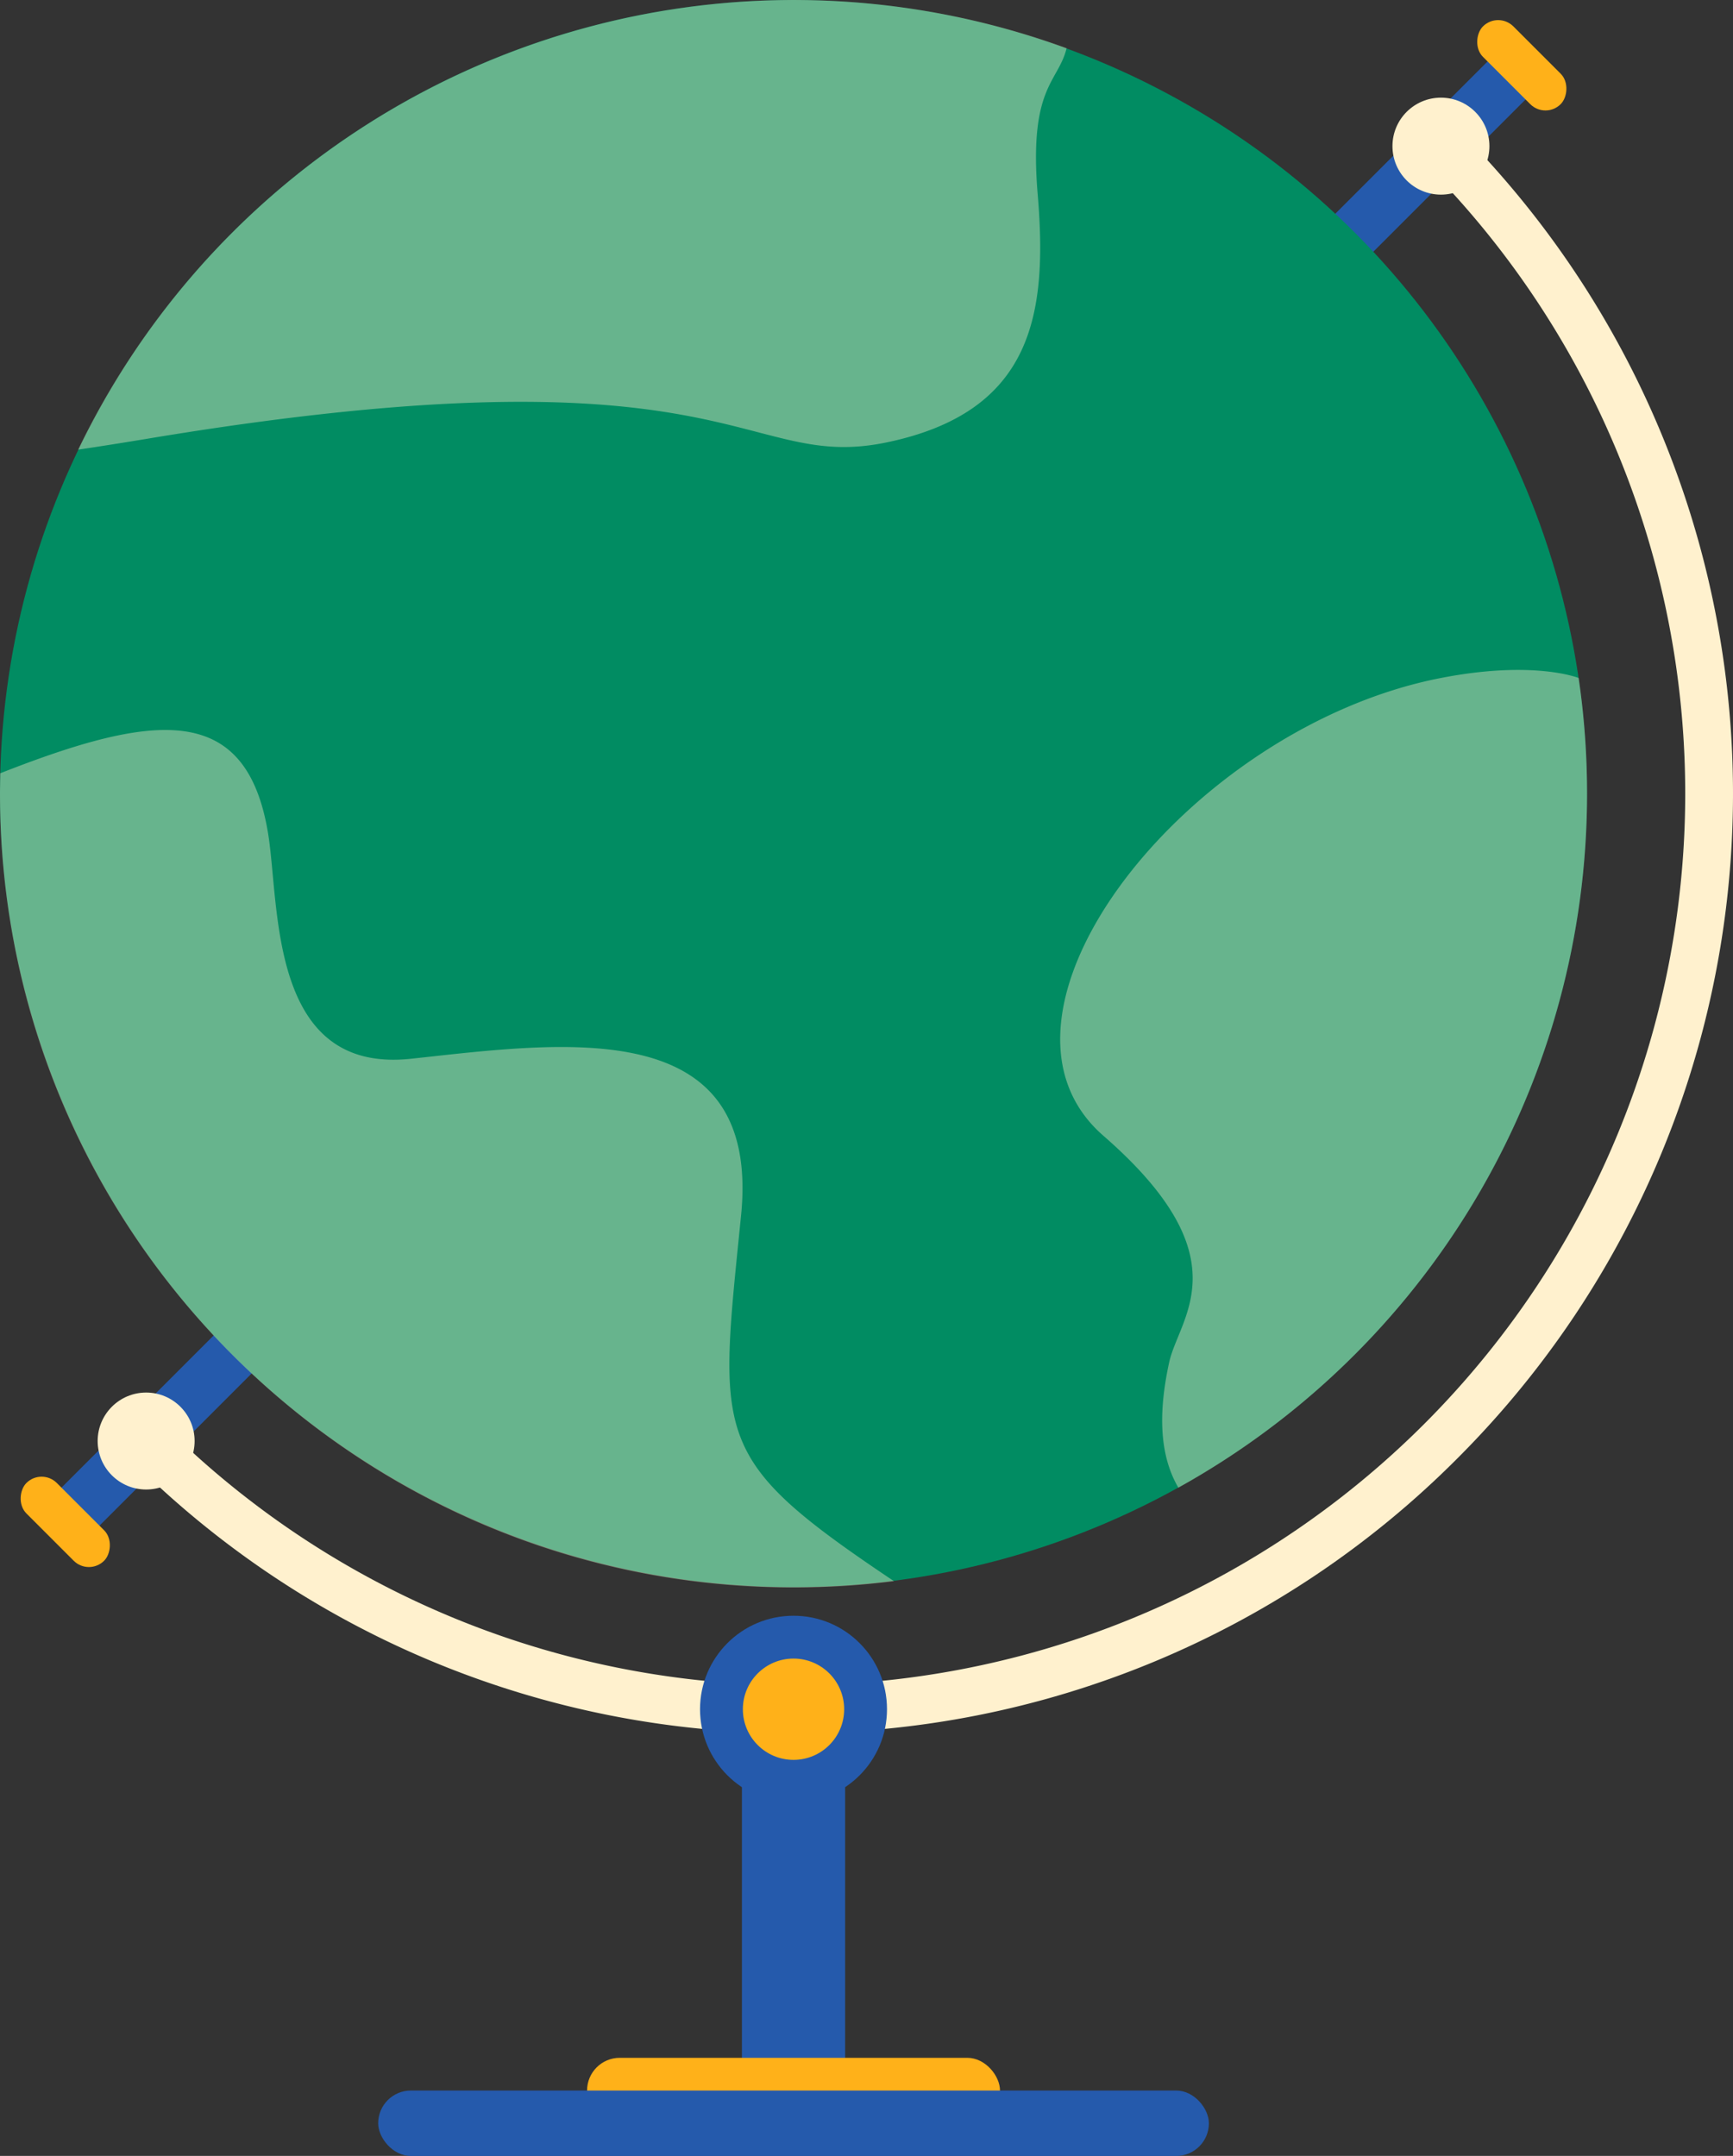   <svg xmlns="http://www.w3.org/2000/svg" viewBox="0 0 423.6 526.94" width="100%" height="100%" style="vertical-align: middle; max-width: 100%;">
   <rect x="0" y="0" width="423.6" height="526.94" fill="#333333" stroke="none"/>
   <g>
    <g>
     <path d="M194,423.6A228.16,228.16,0,0,1,31.58,356.34l8.27-8.26a218,218,0,0,0,308.23,0,217.94,217.94,0,0,0,0-308.23l8.26-8.27a229.64,229.64,0,0,1,0,324.76A228.14,228.14,0,0,1,194,423.6Z" fill="rgb(255,241,206)">
     </path>
     <rect x="187.39" y="-53.77" width="13.14" height="495.46" transform="translate(193.96 -80.34) rotate(45)" fill="rgb(37,90,172)">
     </rect>
     <rect x="358.54" y="10.69" width="26.87" height="10.52" rx="5.26" transform="translate(120.23 -258.35) rotate(45)" fill="rgb(255, 177, 25)">
     </rect>
     <rect x="2.51" y="366.71" width="26.87" height="10.52" rx="5.26" transform="translate(267.7 97.67) rotate(45)" fill="rgb(255, 177, 25)">
     </rect>
     <circle cx="352.21" cy="35.72" r="11.85" fill="rgb(255,241,206)">
     </circle>
     <circle cx="35.72" cy="352.21" r="11.85" fill="rgb(255,241,206)">
     </circle>
     <circle cx="193.96" cy="193.96" r="193.96" fill="rgb(1,140,98)">
     </circle>
     <circle cx="193.96" cy="417.76" r="22.85" fill="rgb(37,90,172)">
     </circle>
     <circle cx="193.96" cy="417.76" r="12.38" fill="rgb(255, 177, 25)">
     </circle>
     <rect x="181.35" y="434.26" width="25.23" height="71.2" fill="rgb(37,90,172)">
     </rect>
     <rect x="143.5" y="502.96" width="100.93" height="15.99" rx="7.99" fill="rgb(255, 177, 25)">
     </rect>
     <rect x="92.44" y="510.96" width="203.05" height="15.99" rx="7.99" fill="rgb(37,90,172)">
     </rect>
     <g style="opacity:0.4">
      <path d="M253.65,47.57c-2.22-26.42,5-27.35,7.06-35.78A194.22,194.22,0,0,0,19.11,109.9c5.13-.76,10.65-1.63,16.61-2.62,144.54-24.1,145.37,8.31,181.1.83S256.09,76.63,253.65,47.57ZM181.14,297.08c4.94-49.39-43.25-42.37-80.6-38.31-34.88,3.79-32.12-37.17-35-55C60.24,171.37,37.58,174.26.06,189c0,1.66-.06,3.33-.06,5,0,107.13,86.84,194,194,194a196.09,196.09,0,0,0,24.51-1.54C173.55,356.33,175.65,351.94,181.14,297.08ZM385.87,165.71s-10.92-4.43-33.66,0c-61.7,12-116.84,82-82.5,111.89s18.47,44.31,16.07,55.39c-2.23,10.28-3,21.65,2.25,30.62a194.08,194.08,0,0,0,97.84-197.9Z" fill="rgb(255,241,206)">
      </path>
     </g>
    </g>
   </g>
  </svg>
